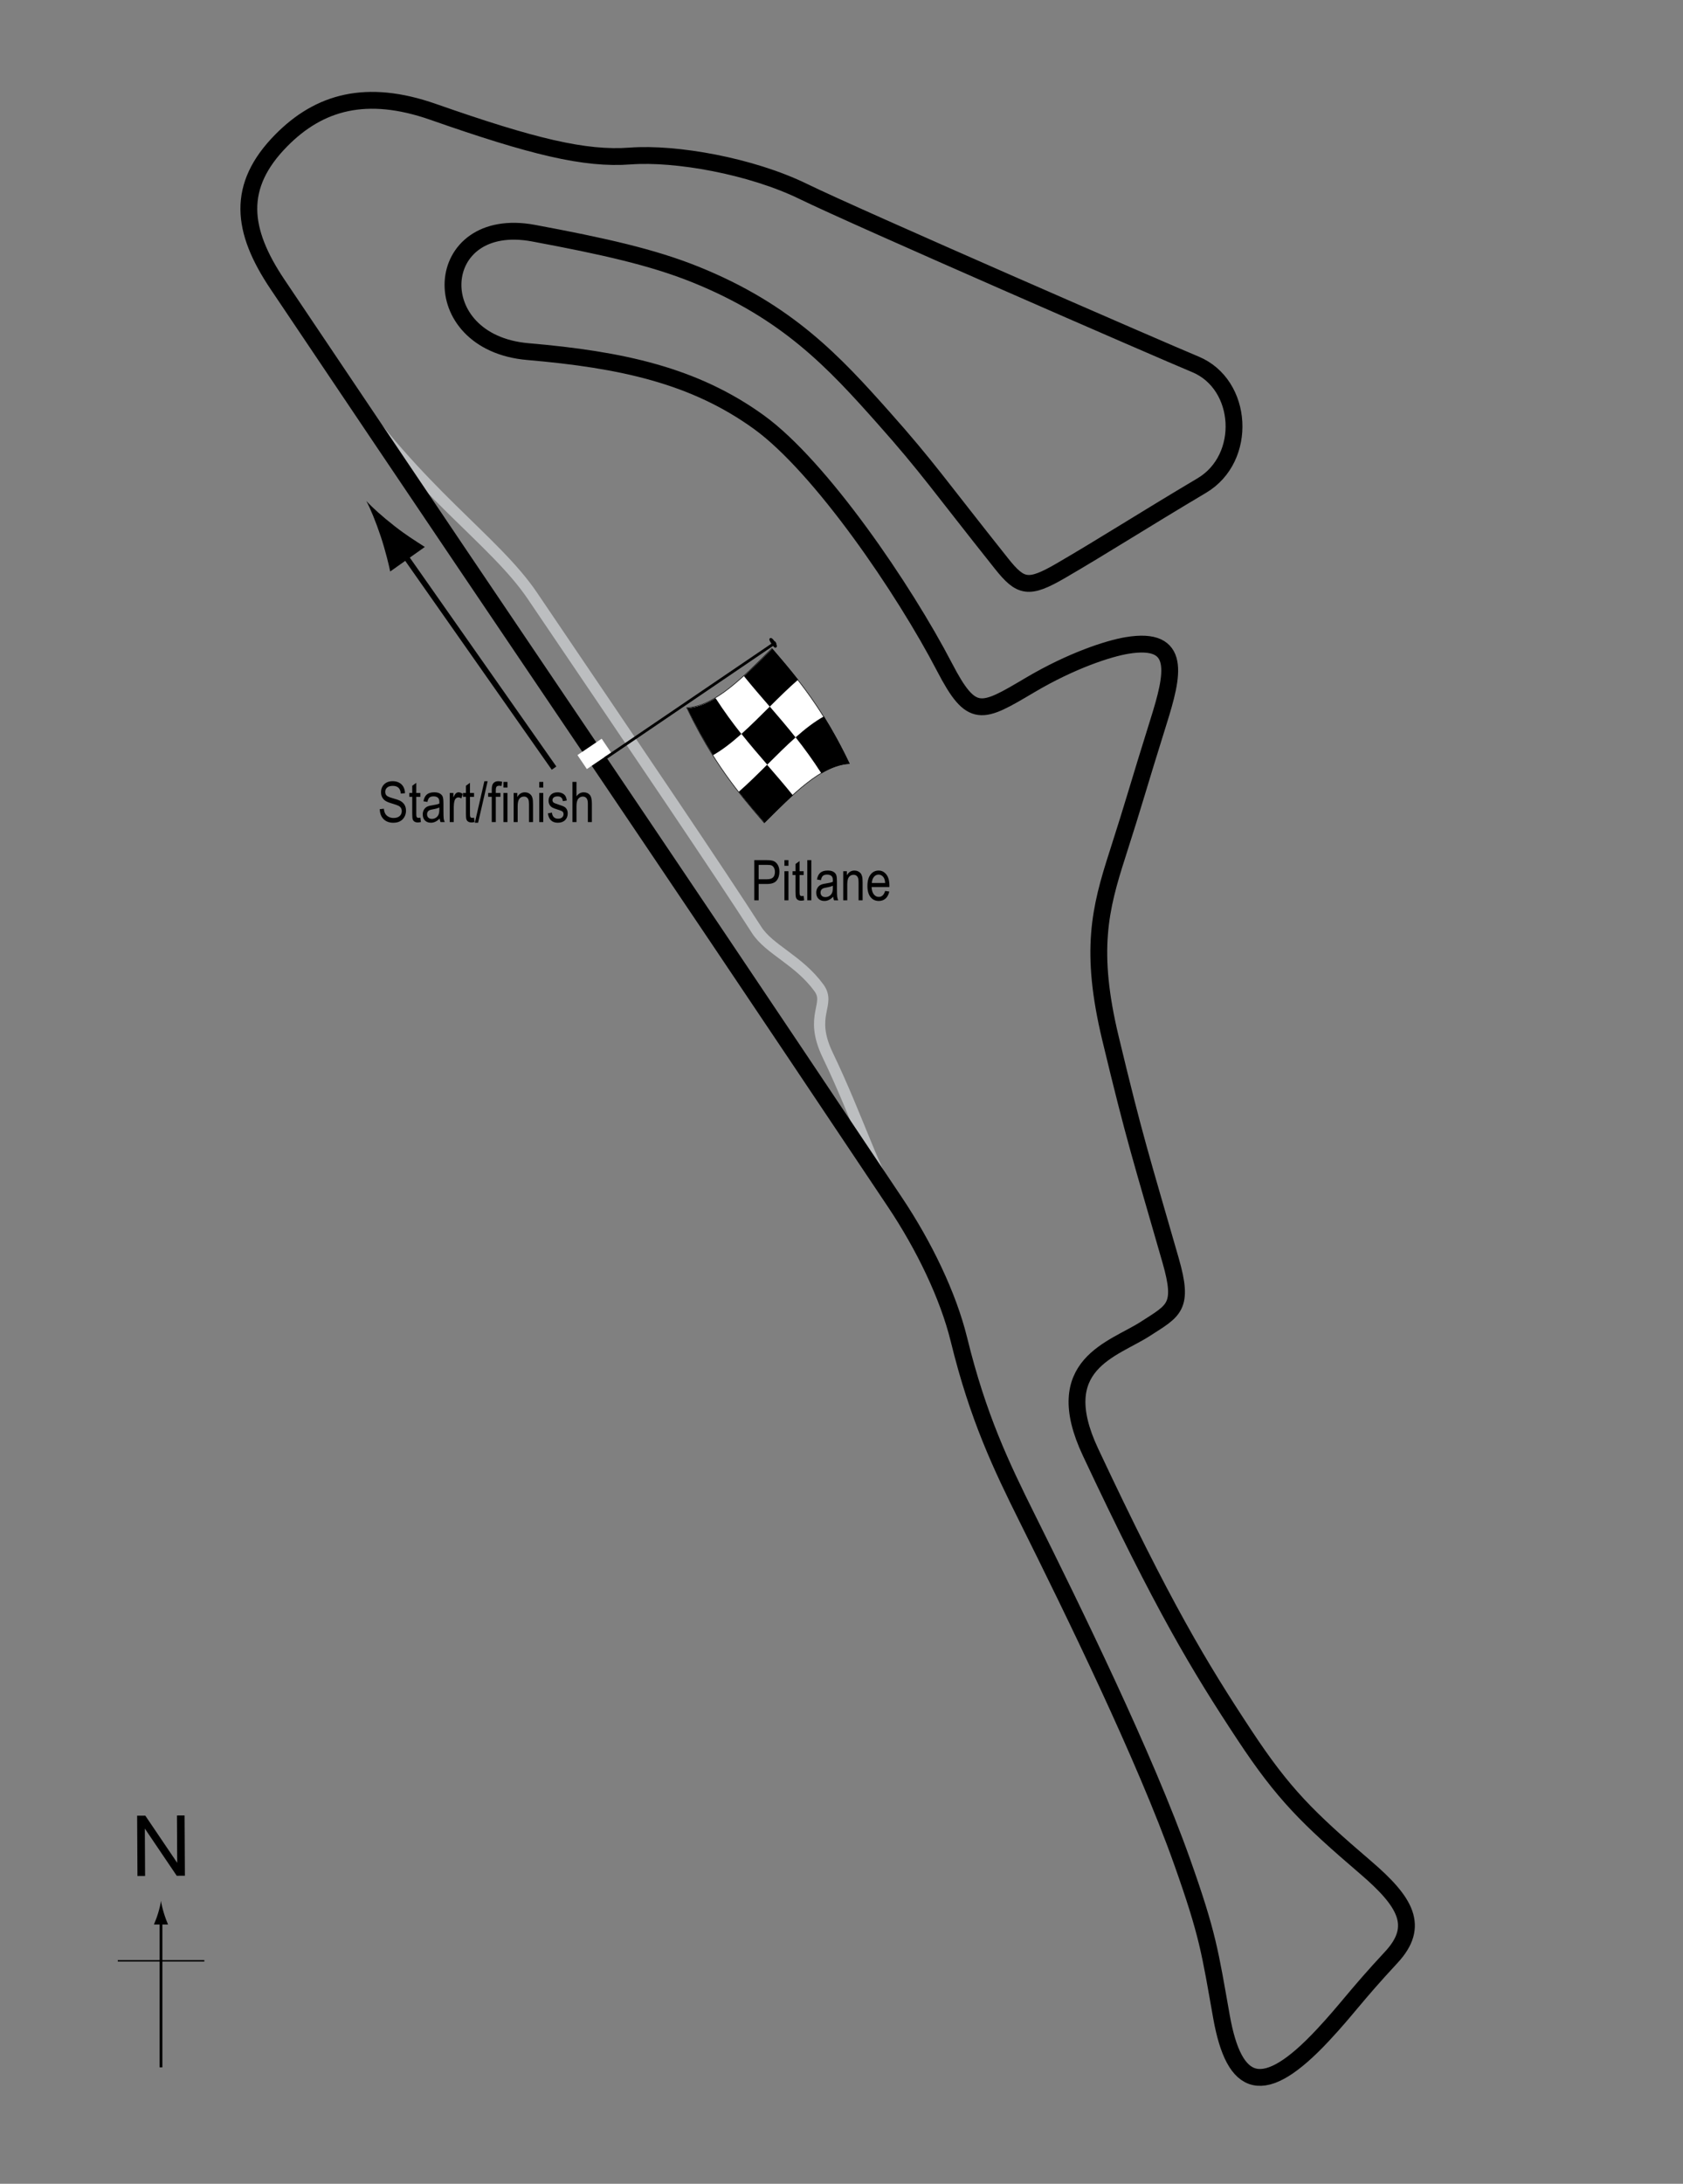 <?xml version="1.0" encoding="UTF-8"?> <!-- Generator: Adobe Illustrator 14.0.0, SVG Export Plug-In . SVG Version: 6.00 Build 43363) --> <svg xmlns="http://www.w3.org/2000/svg" xmlns:xlink="http://www.w3.org/1999/xlink" version="1.1" x="0px" y="0px" width="299.99px" height="388.991px" viewBox="0 0 299.99 388.991" xml:space="preserve"><rect x="0" y="0" width="299.99" height="388.991" fill="#808080" stroke="none"/> <g id="Layer_8"> <path fill="none" stroke="#BCBEC0" stroke-width="2" d="M160.094,215.397c-4.334-6.487-6.959-15.797-12.562-27.466 c-3.431-7.142,0.637-8.963-1.561-11.972c-3.615-4.949-8.852-6.805-11.108-10.32c-6.661-10.38-20.63-30.981-39.979-59.53 c-6.807-10.045-20.287-18.367-34.177-38.645"></path> </g> <g id="Layer_7"> <path fill="none" stroke="#000000" stroke-width="3" d="M217.725,359.233c-2.066-11.592-2.374-14.528-7.023-27.622 c-6.642-18.707-19.494-44.902-27.604-61.189c-4.611-9.265-8.768-17.93-12.158-31.77c-1.931-7.878-6.242-16.771-11.404-24.489 c-51.178-76.521-56.601-83.944-110.067-163.506c-6.483-9.646-7.376-17.498,0.667-25.646c6.753-6.843,15.155-9.255,27.066-5.086 c17.736,6.208,27.043,8.475,35.131,7.866c8.088-0.607,21.537,1.76,30.894,6.331s63.667,28.219,69.827,30.769 c8.594,3.558,9.38,16.719,1.172,21.591c-10.338,6.136-17.453,10.71-25.114,15.162c-5.794,3.366-7.18,3.038-10.604-1.263 c-11.152-13.999-13.086-17.053-21.039-25.991c-8.736-9.818-17.083-18.882-33.531-25.503c-7.628-3.071-16.354-5.026-28.828-7.353 c-18.257-3.403-19.677,19.493-1.009,21.096c16.683,1.434,29.646,4.232,41.171,12.564c11.007,7.958,25.89,29.797,33.082,43.631 c4.868,9.36,6.564,8.339,15.204,3.225c7.418-4.392,14.027-6.525,17.314-7.074c9.892-1.65,8.234,5.254,5.636,13.549 c-3.756,11.988-4.21,13.986-7.327,23.673c-3.118,9.687-4.988,17.167-1.246,32.738c4.38,18.231,5.477,21.307,10.727,39.584 c2.399,8.354,0.588,8.891-4.483,12.166c-5.778,3.732-17.166,6.298-9.806,21.964c12.906,27.468,19.404,38.23,27.451,50.416 c6.971,10.555,11.303,14.766,21.556,23.546c7.167,6.139,9.773,10.477,4.613,16.031c-6.544,7.043-7.761,9.122-12.213,13.887 C225.175,373.88,220.01,372.041,217.725,359.233z"></path> </g> <g id="Layer_5"> <g> <path d="M67.693,144.131l0.732-0.078c0.039,0.394,0.128,0.701,0.266,0.92c0.138,0.221,0.336,0.396,0.593,0.53s0.547,0.2,0.869,0.2 c0.462,0,0.821-0.113,1.077-0.339s0.383-0.519,0.383-0.879c0-0.212-0.046-0.396-0.139-0.554c-0.093-0.157-0.233-0.286-0.42-0.387 s-0.592-0.243-1.213-0.428c-0.553-0.164-0.947-0.329-1.182-0.495s-0.417-0.377-0.547-0.632c-0.13-0.256-0.195-0.545-0.195-0.867 c0-0.579,0.187-1.053,0.562-1.421s0.879-0.552,1.514-0.552c0.436,0,0.818,0.086,1.145,0.259s0.581,0.42,0.762,0.742 s0.277,0.701,0.291,1.138l-0.747,0.068c-0.039-0.466-0.178-0.811-0.417-1.035s-0.575-0.337-1.008-0.337 c-0.439,0-0.775,0.099-1.006,0.296c-0.231,0.196-0.347,0.451-0.347,0.764c0,0.29,0.084,0.514,0.254,0.674 c0.169,0.159,0.55,0.321,1.142,0.484c0.579,0.16,0.986,0.299,1.22,0.417c0.358,0.183,0.628,0.423,0.811,0.721 s0.274,0.653,0.274,1.065c0,0.41-0.096,0.783-0.288,1.12c-0.192,0.336-0.453,0.592-0.784,0.768s-0.729,0.264-1.194,0.264 c-0.726,0-1.305-0.218-1.736-0.654S67.709,144.876,67.693,144.131z"></path> <path d="M74.925,145.649l0.098,0.776c-0.199,0.052-0.377,0.078-0.537,0.078c-0.25,0-0.453-0.05-0.605-0.148 c-0.153-0.1-0.258-0.235-0.315-0.408s-0.085-0.516-0.085-1.03v-2.983h-0.527v-0.684h0.527v-1.284l0.718-0.527v1.812h0.728v0.684 h-0.728v3.032c0,0.28,0.021,0.461,0.063,0.542c0.062,0.117,0.177,0.176,0.347,0.176C74.689,145.684,74.794,145.672,74.925,145.649 z"></path> <path d="M78.372,145.796c-0.241,0.251-0.492,0.439-0.752,0.566s-0.531,0.19-0.811,0.19c-0.443,0-0.796-0.134-1.06-0.4 s-0.396-0.627-0.396-1.079c0-0.3,0.062-0.564,0.186-0.796s0.293-0.412,0.508-0.542s0.541-0.227,0.977-0.288 c0.586-0.086,1.016-0.188,1.289-0.308l0.005-0.225c0-0.354-0.063-0.604-0.19-0.747c-0.179-0.208-0.454-0.313-0.825-0.313 c-0.335,0-0.586,0.069-0.752,0.209c-0.166,0.139-0.288,0.399-0.366,0.782l-0.708-0.117c0.101-0.557,0.305-0.962,0.613-1.216 s0.748-0.381,1.321-0.381c0.446,0,0.796,0.084,1.05,0.252c0.254,0.167,0.414,0.375,0.481,0.622s0.1,0.608,0.1,1.084v1.172 c0,0.82,0.016,1.337,0.046,1.55c0.031,0.214,0.092,0.421,0.183,0.623h-0.752C78.444,146.257,78.395,146.043,78.372,145.796z M78.313,143.833c-0.264,0.13-0.656,0.241-1.177,0.332c-0.303,0.052-0.514,0.111-0.635,0.179c-0.121,0.066-0.214,0.16-0.281,0.283 c-0.067,0.121-0.1,0.263-0.1,0.422c0,0.247,0.077,0.445,0.229,0.594c0.153,0.147,0.365,0.222,0.635,0.222 c0.257,0,0.491-0.066,0.701-0.2s0.367-0.312,0.471-0.535c0.104-0.223,0.156-0.547,0.156-0.974V143.833z"></path> <path d="M80.164,146.436v-5.186h0.649v0.786c0.166-0.364,0.318-0.606,0.457-0.726c0.138-0.118,0.294-0.178,0.466-0.178 c0.241,0,0.487,0.095,0.737,0.283l-0.244,0.815c-0.179-0.127-0.353-0.19-0.522-0.19c-0.153,0-0.293,0.054-0.42,0.161 s-0.216,0.257-0.269,0.449c-0.091,0.335-0.137,0.691-0.137,1.069v2.715H80.164z"></path> <path d="M84.495,145.649l0.098,0.776c-0.199,0.052-0.377,0.078-0.537,0.078c-0.25,0-0.453-0.05-0.605-0.148 c-0.153-0.1-0.258-0.235-0.315-0.408s-0.085-0.516-0.085-1.03v-2.983h-0.527v-0.684h0.527v-1.284l0.718-0.527v1.812h0.728v0.684 h-0.728v3.032c0,0.28,0.021,0.461,0.063,0.542c0.062,0.117,0.177,0.176,0.347,0.176C84.259,145.684,84.365,145.672,84.495,145.649 z"></path> <path d="M84.638,146.553l1.701-7.397h0.586l-1.706,7.397H84.638z"></path> <path d="M87.654,146.436v-4.502h-0.64v-0.684h0.64v-0.552c0-0.407,0.042-0.712,0.127-0.915c0.084-0.204,0.214-0.359,0.389-0.467 c0.174-0.107,0.394-0.161,0.658-0.161c0.206,0,0.431,0.031,0.676,0.093l-0.107,0.762c-0.15-0.032-0.292-0.049-0.425-0.049 c-0.215,0-0.369,0.057-0.461,0.168c-0.093,0.113-0.139,0.327-0.139,0.643v0.479h0.83v0.684h-0.83v4.502H87.654z"></path> <path d="M89.734,140.288v-1.011h0.718v1.011H89.734z M89.734,146.436v-5.186h0.718v5.186H89.734z"></path> <path d="M91.556,146.436v-5.186h0.649v0.732c0.156-0.285,0.347-0.497,0.573-0.639c0.226-0.141,0.485-0.211,0.777-0.211 c0.228,0,0.438,0.045,0.631,0.135c0.193,0.089,0.349,0.206,0.468,0.352c0.119,0.145,0.207,0.332,0.266,0.563 s0.088,0.586,0.088,1.064v3.188H94.29v-3.157c0-0.382-0.033-0.66-0.098-0.836c-0.065-0.177-0.167-0.313-0.305-0.408 c-0.138-0.097-0.299-0.145-0.481-0.145c-0.345,0-0.62,0.129-0.825,0.386c-0.205,0.258-0.308,0.699-0.308,1.325v2.835H91.556z"></path> <path d="M96.116,140.288v-1.011h0.718v1.011H96.116z M96.116,146.436v-5.186h0.718v5.186H96.116z"></path> <path d="M97.659,144.883l0.718-0.137c0.042,0.366,0.158,0.639,0.346,0.816c0.188,0.179,0.438,0.268,0.75,0.268 c0.312,0,0.553-0.077,0.723-0.232c0.17-0.154,0.256-0.351,0.256-0.588c0-0.205-0.073-0.364-0.22-0.479 c-0.101-0.078-0.345-0.176-0.732-0.293c-0.56-0.173-0.934-0.319-1.123-0.439s-0.335-0.281-0.439-0.483s-0.156-0.432-0.156-0.688 c0-0.442,0.142-0.803,0.425-1.079s0.675-0.415,1.177-0.415c0.316,0,0.593,0.057,0.833,0.171s0.422,0.267,0.549,0.459 s0.215,0.467,0.264,0.825l-0.703,0.117c-0.065-0.566-0.373-0.85-0.923-0.85c-0.313,0-0.545,0.063-0.698,0.188 s-0.229,0.284-0.229,0.479c0,0.191,0.073,0.342,0.22,0.452c0.088,0.065,0.349,0.169,0.783,0.312 c0.596,0.189,0.982,0.34,1.157,0.453c0.175,0.112,0.312,0.266,0.409,0.459c0.097,0.194,0.146,0.425,0.146,0.692 c0,0.496-0.157,0.896-0.471,1.203s-0.743,0.46-1.287,0.46C98.413,146.553,97.822,145.996,97.659,144.883z"></path> <path d="M102.039,146.436v-7.158h0.718v2.568c0.169-0.237,0.36-0.416,0.574-0.535c0.213-0.118,0.448-0.178,0.706-0.178 c0.453,0,0.81,0.145,1.072,0.432c0.262,0.289,0.393,0.816,0.393,1.585v3.286h-0.718v-3.286c0-0.449-0.08-0.771-0.239-0.967 s-0.379-0.293-0.659-0.293c-0.313,0-0.579,0.125-0.798,0.376s-0.33,0.695-0.33,1.333v2.837H102.039z"></path> </g> <g> <path d="M134.451,160.37v-7.158h2.212c0.521,0,0.905,0.046,1.152,0.137c0.338,0.124,0.609,0.354,0.811,0.688 s0.303,0.747,0.303,1.235c0,0.645-0.165,1.17-0.493,1.577s-0.897,0.61-1.704,0.61h-1.504v2.91H134.451z M135.227,156.615h1.519 c0.479,0,0.829-0.108,1.05-0.325c0.221-0.216,0.332-0.542,0.332-0.979c0-0.283-0.055-0.525-0.164-0.728s-0.241-0.34-0.396-0.415 s-0.434-0.112-0.837-0.112h-1.504V156.615z"></path> <path d="M139.822,154.222v-1.011h0.718v1.011H139.822z M139.822,160.37v-5.186h0.718v5.186H139.822z"></path> <path d="M143.245,159.583l0.098,0.776c-0.199,0.052-0.377,0.078-0.537,0.078c-0.25,0-0.453-0.05-0.605-0.148 c-0.153-0.1-0.258-0.235-0.315-0.408s-0.085-0.516-0.085-1.03v-2.983h-0.527v-0.684h0.527V153.9l0.718-0.527v1.812h0.728v0.684 h-0.728v3.032c0,0.28,0.021,0.461,0.063,0.542c0.062,0.117,0.177,0.176,0.347,0.176 C143.009,159.618,143.114,159.606,143.245,159.583z"></path> <path d="M143.899,160.37v-7.158h0.718v7.158H143.899z"></path> <path d="M148.513,159.73c-0.241,0.251-0.492,0.439-0.752,0.566s-0.531,0.19-0.811,0.19c-0.443,0-0.796-0.134-1.06-0.4 s-0.396-0.627-0.396-1.079c0-0.3,0.062-0.564,0.186-0.796s0.293-0.412,0.508-0.542s0.541-0.227,0.977-0.288 c0.586-0.086,1.016-0.188,1.289-0.308l0.005-0.225c0-0.354-0.063-0.604-0.19-0.747c-0.179-0.208-0.454-0.313-0.825-0.313 c-0.335,0-0.586,0.069-0.752,0.209c-0.166,0.139-0.288,0.399-0.366,0.782l-0.708-0.117c0.101-0.557,0.305-0.962,0.613-1.216 s0.748-0.381,1.321-0.381c0.446,0,0.796,0.084,1.05,0.252c0.254,0.167,0.414,0.375,0.481,0.622s0.1,0.608,0.1,1.084v1.172 c0,0.82,0.016,1.337,0.046,1.55c0.031,0.214,0.092,0.421,0.183,0.623h-0.752C148.585,160.191,148.536,159.977,148.513,159.73z M148.455,157.767c-0.264,0.13-0.656,0.241-1.177,0.332c-0.303,0.052-0.514,0.111-0.635,0.179 c-0.121,0.066-0.214,0.16-0.281,0.283c-0.067,0.121-0.1,0.263-0.1,0.422c0,0.247,0.077,0.445,0.229,0.594 c0.153,0.147,0.365,0.222,0.635,0.222c0.257,0,0.491-0.066,0.701-0.2s0.367-0.312,0.471-0.535 c0.104-0.223,0.156-0.547,0.156-0.974V157.767z"></path> <path d="M150.305,160.37v-5.186h0.649v0.732c0.156-0.285,0.347-0.497,0.573-0.639c0.226-0.141,0.484-0.211,0.777-0.211 c0.228,0,0.438,0.045,0.631,0.135c0.193,0.089,0.35,0.206,0.469,0.352c0.118,0.145,0.207,0.332,0.266,0.563 s0.088,0.586,0.088,1.064v3.188h-0.719v-3.157c0-0.382-0.032-0.66-0.098-0.836c-0.064-0.177-0.166-0.313-0.305-0.408 c-0.139-0.097-0.299-0.145-0.48-0.145c-0.346,0-0.621,0.129-0.826,0.386c-0.205,0.258-0.308,0.699-0.308,1.325v2.835H150.305z"></path> <path d="M157.771,158.7l0.742,0.112c-0.124,0.554-0.348,0.971-0.672,1.253c-0.324,0.281-0.725,0.422-1.203,0.422 c-0.603,0-1.09-0.229-1.463-0.686c-0.373-0.458-0.559-1.118-0.559-1.98c0-0.896,0.188-1.578,0.563-2.049 c0.376-0.47,0.853-0.705,1.429-0.705c0.55,0,1.009,0.231,1.377,0.693c0.367,0.462,0.551,1.131,0.551,2.007l-0.004,0.234h-3.174 c0.029,0.583,0.164,1.022,0.404,1.318c0.241,0.296,0.534,0.444,0.879,0.444C157.184,159.764,157.56,159.41,157.771,158.7z M155.402,157.279h2.373c-0.032-0.449-0.128-0.784-0.287-1.006c-0.231-0.322-0.526-0.483-0.885-0.483 c-0.322,0-0.597,0.135-0.824,0.402C155.551,156.461,155.426,156.823,155.402,157.279z"></path> </g> </g> <g id="Layer_2"> <line fill="none" stroke="#FFFFFF" stroke-width="3" x1="108.086" y1="132.83" x2="103.768" y2="135.743"></line> </g> <g id="Layer_6"> <g> <g> <path fill="#FFFFFF" stroke="#000000" stroke-width="0.1" d="M136.221,146.559c-4.6-5.326-9.199-10.848-13.799-20.495 c5.051-0.273,10.103-5.521,15.154-10.541c4.599,5.326,9.199,10.843,13.798,20.479 C146.323,136.288,141.272,141.541,136.221,146.559z"></path> <path d="M137.207,125.875c-1.534-1.773-3.067-3.537-4.601-5.437c1.684-1.537,3.368-3.238,5.052-4.91 c1.533,1.776,3.066,3.576,4.599,5.545C140.574,122.534,138.89,124.198,137.207,125.875z"></path> <path d="M127.098,134.517c-1.533-2.435-3.066-5.18-4.599-8.381c1.684-0.107,3.368-0.765,5.051-1.779 c1.533,2.375,3.065,4.455,4.598,6.383C130.465,132.244,128.781,133.567,127.098,134.517z"></path> <path d="M136.76,136.206c-1.534-1.773-3.067-3.551-4.601-5.479c1.684-1.506,3.368-3.193,5.052-4.869 c1.533,1.774,3.066,3.557,4.599,5.495C140.126,132.848,138.443,134.53,136.76,136.206z"></path> <path d="M136.28,146.57c-1.534-1.776-3.067-3.572-4.601-5.533c1.683-1.469,3.366-3.137,5.049-4.813 c1.534,1.773,3.068,3.54,4.602,5.447C139.646,143.2,137.963,144.897,136.28,146.57z"></path> <path d="M146.416,137.763c-1.534-2.395-3.068-4.488-4.602-6.426c1.684-1.495,3.367-2.801,5.051-3.729 c1.532,2.455,3.064,5.225,4.597,8.455C149.78,136.14,148.098,136.771,146.416,137.763z"></path> </g> </g> <line fill="#FFFFFF" stroke="#000000" stroke-width="0.5" x1="138.276" y1="114.43" x2="107.859" y2="135.081"></line> <path d="M138.349,115.323c-0.16,0.11-0.315,0.12-0.811-0.61c-0.493-0.729-0.454-0.907-0.295-1.02 c0.163-0.107,0.384-0.104,0.878,0.625C138.614,115.047,138.511,115.215,138.349,115.323z"></path> <g> <line fill="none" stroke="#000000" x1="98.757" y1="136.822" x2="71.179" y2="97.536"></line> <path d="M70.386,93.757c2.043,1.592,3.537,2.509,5.338,3.671l-6.173,4.371c-0.135-0.776-0.866-3.801-1.688-6.255 c-0.88-2.63-1.821-4.914-2.562-6.3C66.361,90.404,68.201,92.055,70.386,93.757z"></path> </g> </g> <g id="Layer_4"> <g> <g> <g> <line fill="none" stroke="#000000" stroke-width="0.5" x1="28.694" y1="368.246" x2="28.694" y2="341.962"></line> <path d="M28.183,340.781c-0.25,0.828-0.48,1.365-0.746,2.027h2.521c-0.112-0.236-0.496-1.199-0.745-2.027 c-0.268-0.885-0.45-1.686-0.516-2.207C28.632,339.095,28.449,339.896,28.183,340.781z"></path> </g> </g> </g> <line fill="none" stroke="#000000" stroke-width="0.25" x1="20.989" y1="349.271" x2="36.425" y2="349.271"></line> <g> <path d="M24.5,334.162l-0.057-10.738l1.458-0.008l5.685,8.4l-0.045-8.43l1.362-0.008l0.057,10.737l-1.458,0.008l-5.685-8.407 l0.045,8.438L24.5,334.162z"></path> </g> </g> </svg> 